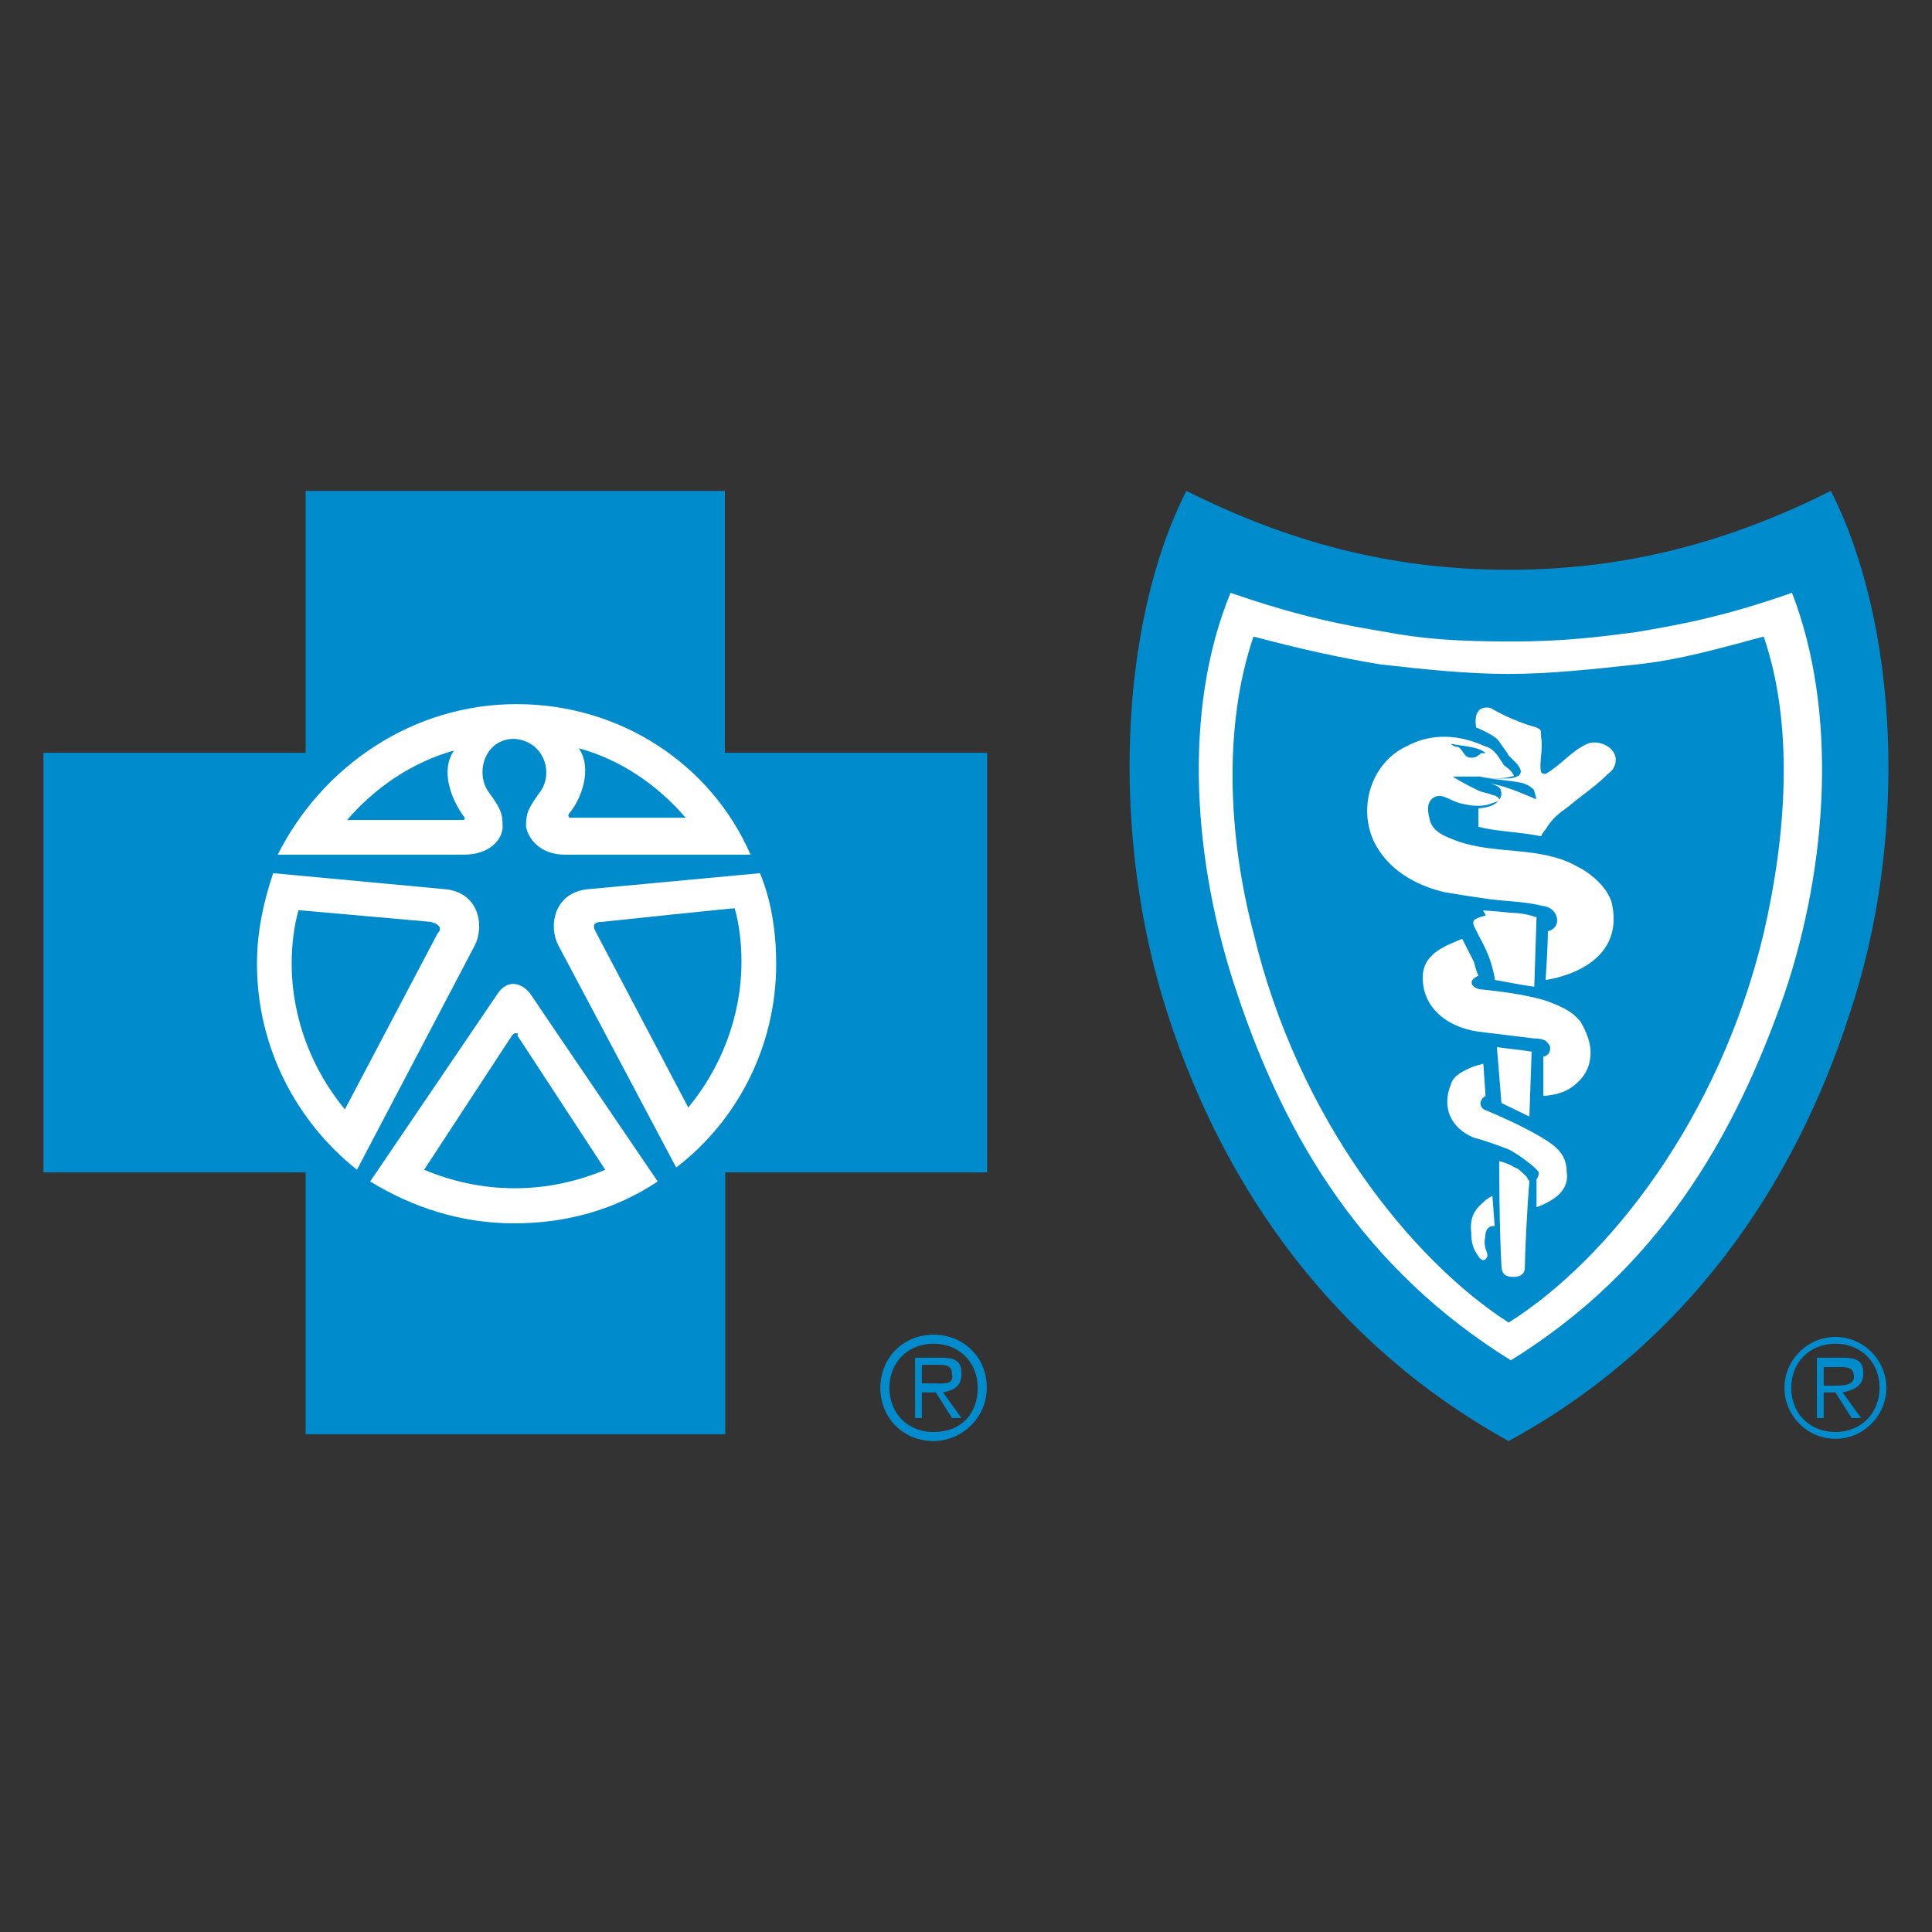<?xml version="1.0" encoding="utf-8"?>
<!-- Generator: Adobe Illustrator 28.1.0, SVG Export Plug-In . SVG Version: 6.00 Build 0)  -->
<svg version="1.1" id="Layer_1" xmlns="http://www.w3.org/2000/svg" xmlns:xlink="http://www.w3.org/1999/xlink" x="0px" y="0px"
	 viewBox="0 0 512 512" style="enable-background:new 0 0 512 512;" xml:space="preserve">
<rect x="0" y="0" width="512" height="512" fill="#333333" stroke="none"/>
<style type="text/css">
	.st0{fill:#FFFFFF;}
	.st1{fill:#008BCC;}
</style>
<g>
	<circle class="st0" cx="136.2" cy="254.8" r="73.1"/>
	<path class="st0" d="M399.2,161.4c-31.3,0-79.2-14.7-79.2-14.7s-10.4,27-10.4,63.9s30.7,133.9,92.8,158.5c0,0,88.5-55.9,88.5-153.6
		c0-58.4-8.6-68.8-8.6-68.8S430.5,161.4,399.2,161.4z"/>
	<g>
		<path class="st1" d="M247.4,353.7c-8,0-14.1,6.1-14.1,14.1c0,8,6.1,14.1,14.1,14.1c7.4,0,14.1-6.1,14.1-14.1
			C261.6,359.8,255.4,353.7,247.4,353.7z M247.4,379.5c-6.8,0-11.7-4.9-11.7-11.7c0-6.8,4.9-11.7,11.7-11.7
			c6.8,0,11.7,4.9,11.7,11.7C259.1,374.6,254.8,379.5,247.4,379.5z"/>
		<path class="st1" d="M254.8,364.1c0-3.1-1.2-4.3-5.5-4.3h-6.8v16h1.8V369h3.7l4.3,6.8h2.5l-4.9-6.8
			C253,368.4,254.8,367.2,254.8,364.1z M247.4,366.6h-3.1v-4.9h4.3c1.8,0,3.7,0,3.7,2.5C253,367.2,249.3,366.6,247.4,366.6z
			 M136.9,273.8c-0.6,0-0.6,0-1.2,0.6l-23.3,35.6c7.4,3.1,15.4,4.9,24,4.9s16.6-1.8,24-4.9l-23.3-35.6
			C137.5,273.8,136.9,273.8,136.9,273.8z M114.1,244.3l-35-3.1c-1.2,4.3-1.8,9.2-1.8,14.1c0,14.7,5.5,28.3,14.1,38.7l24.6-46.7
			C117.2,246.2,116.6,244.9,114.1,244.3z"/>
		<path class="st1" d="M192.1,199.5v-69.4H81v69.4H11.5v111.2H81v69.4h111.2v-69.4h69.4V199.5H192.1z M136.9,186.6
			c27.6,0,51.6,16,62,39.9h-49.1c-6.8,0-9.8-4.3-10.4-7.4c0-3.7,0.6-4.9,3.7-9.2c3.7-4.9,1.2-13.5-6.8-14.1c-8,0-10.4,9.2-6.8,14.1
			c3.1,4.3,3.7,5.5,3.7,9.2c0,3.1-3.1,7.4-10.4,7.4H73.6C85.3,203.2,109.2,186.6,136.9,186.6z M68.1,255.4c0-8.6,1.8-16.6,4.3-24
			l46.1,4.3c8.6,1.2,9.8,9.8,7.4,14.7l-31.3,59.6C78.5,297.2,68.1,277.5,68.1,255.4z M174.3,313.1c-11.1,7.4-24,11.1-38.1,11.1
			s-27-4.3-38.1-11.1l33.8-49.8c2.5-3.7,6.1-3.1,8.6,0C140.5,263.4,174.3,313.1,174.3,313.1z M179.2,309.4l-31.3-59
			c-2.5-4.9-1.2-13.5,7.4-14.7l46.1-4.3c3.1,7.4,4.3,16,4.3,24C205.7,277.5,195.2,297.2,179.2,309.4z"/>
		<path class="st1" d="M181.7,216.7c-7.4-8.6-17.2-15.4-28.3-18.4c3.7,5.5,0.6,13.5-2.5,17.2c-0.6,0.6,0,1.2,0,1.2H181.7z
			 M159.6,244.3c-2.5,0-2.5,1.2-1.8,2.5l24.6,46.7c8.6-10.4,14.1-24,14.1-38.7c0-4.9-0.6-9.8-1.8-14.1
			C194.6,240.6,159.6,244.3,159.6,244.3z M120.3,198.9c-11.1,3.1-20.9,9.8-28.3,18.4h30.7c0.6,0,0.6-0.6,0-1.2
			C119.7,211.8,116.6,204.4,120.3,198.9z"/>
	</g>
	<g>
		<path class="st1" d="M485.2,130.1c-27,13.5-54.1,20.9-85.4,20.9s-58.4-7.4-85.4-20.9c-17.8,35-20.3,91.5-4.9,138.8
			c14.7,45.5,43.6,87.2,90.3,113c47.3-25.8,75.6-67.6,90.3-113C506,221.6,503,165.1,485.2,130.1z M472.9,263.4
			c-13.5,38.7-33.8,73.1-72.5,97.1c-38.7-24-59.6-58.4-72.5-97.1c-11.7-34.4-14.7-74.9-1.8-106.3c19.7,6.8,30.7,8.6,41.2,10.4
			c9.8,1.8,18.4,2.5,33.2,2.5c14.1,0,23.3-1.2,33.2-2.5c10.4-1.8,22.1-3.7,41.2-10.4C487,188.4,484.5,229,472.9,263.4z"/>
		<path class="st1" d="M433.6,176.1c-11.1,1.2-22.7,2.5-33.8,2.5c-11.1,0-22.1-1.2-33.8-2.5c-11.1-1.8-22.1-4.3-33.8-7.4
			c-8,23.3-6.8,52.8,0,78.6c11.7,49.1,41.8,86.6,67.6,103.2c26.4-16.6,55.9-54.1,67.6-103.2c6.1-26.4,8-55.3,0-78.6
			C455.7,171.8,445.2,174.9,433.6,176.1z M393.6,327.9c-0.6,2.5,0.6,3.7,0.6,4.9c-0.6,1.8-1.8,1.2-2.5,0c-1.2-1.8-1.8-3.1-1.8-6.1
			c-0.6-4.9,1.8-6.8,3.1-8c1.2-1.2,2.5-1.8,2.5-1.8l0.6,8C394.9,324.8,393.6,325.4,393.6,327.9z M404.1,335.9c0,1.2-0.6,2.5-3.1,2.5
			c-1.8,0-3.1-0.6-3.1-3.1c-0.6-9.8-0.6-27.6-0.6-27.6s2.5,0.6,4.3,1.8c0.6,0,1.8,1.2,3.1,2.5c0,0.6,0.6,0.6,0.6,1.2
			C404.7,319.9,404.1,332.8,404.1,335.9z M412.1,317.4c-2.5,1.8-4.9,2.5-4.9,2.5v-7.4c0,0,0.6-0.6,0.6-1.8c-0.6-1.2-5.5-4.9-8-6.1
			c-3.1-1.2-6.8-2.5-9.2-3.1c-6.1-2.5-8.6-8-6.1-14.1c0.6-2.5,3.7-3.7,4.9-4.3c1.2-0.6,3.7-1.2,3.7-1.2l0.6,8.6c0,0-0.6,0-1.2,1.2
			c-0.6,1.2,0.6,2.5,1.2,2.5c4.3,1.8,9.8,4.3,14.1,6.8c5.5,3.1,7.4,5.5,7.4,9.8C415.7,313.7,413.9,316.2,412.1,317.4z M396.7,277.5
			c4.3,0.6,5.5,0.6,9.2,1.2l-0.6,17.2l-3.7-1.8l-3.7-1.8C397.9,292.2,396.7,277.5,396.7,277.5z M421.3,281.2
			c-0.6,3.1-2.5,5.5-5.5,7.4c-3.1,1.8-6.8,1.8-6.8,1.8V280c0,0,0.6,0,1.2-0.6c0.6-0.6,0.6-1.2,0.6-1.8c0-0.6-0.6-1.2-1.2-1.8
			c-1.2-0.6-2.5-0.6-3.1-0.6l-14.7-1.8c-8.6-1.2-15.4-6.8-14.7-15.4c0.6-5.5,6.1-7.4,10.4-9.2l3.1,6.1c0.6,2.5,1.2,3.7,1.2,3.7
			s-1.8,0.6-1.8,1.8s1.8,1.8,2.5,1.8c6.1,0.6,14.7,1.8,19,3.7c3.1,1.2,5.5,2.5,7.4,4.9C421.3,275,421.9,278.1,421.3,281.2z
			 M393,241.3c0,0,1.8,0,7.4,0.6c3.7,0,6.8,1.2,6.8,1.2l-0.6,18.4c-4.3-0.6-6.8-1.2-10.4-1.8c-1.2-6.8-3.1-9.2-5.5-14.1
			c-0.6-1.2,0-1.8,0-1.8c0.6-0.6,3.1-1.2,3.1-1.2S393,241.3,393,241.3z M409.6,259.7c0,0,0.6-8.6,0.6-12.9c2.5-0.6,3.1-3.1,1.8-4.9
			c-0.6-1.2-2.5-1.8-3.1-1.8c-4.9-1.2-9.2-1.2-14.1-1.8c-4.3-0.6-8-1.2-11.7-1.8c-8-1.8-15.4-6.1-19-13.5
			c-4.3-9.2-0.6-20.9,8.6-25.2c6.8-3.7,14.1-3.1,20.9,0c2.5,0.6,3.7,3.1,4.9,4.9c0.6,0.6,1.8,1.2,2.5,2.5c0.6,0.6-0.6,0.6-0.6,0.6
			c-1.2,0.6-6.8,0.6-8,0H385c1.8,1.2,4.3,2.5,6.8,3.7c1.2,0.6,2.5,0.6,3.7,1.2c0.6,0,1.8,0.6,1.8,1.2c0,0.6-1.2,0.6-2.5,1.2
			c-1.8,0.6-4.3,0.6-6.8,0c-3.7-0.6-5.5-3.1-8-1.8c-1.8,1.2-1.8,3.1-1.2,5.5c0.6,3.7,4.3,4.9,7.4,6.1c10.4,3.7,22.1,1.2,31.9,6.8
			c3.7,1.8,8.6,6.1,9.2,10.4C430.5,257.2,409.6,259.7,409.6,259.7z M428,202.6c-0.6,1.8-1.2,1.8-2.5,3.1c-2.5,2.5-6.1,4.9-9.8,8
			c-2.5,1.8-4.3,3.1-6.1,6.1c-0.6,0.6-1.2,1.8-1.2,1.8c-6.1-1.2-11.7-1.2-16.6-2.5v-4.9c0,0,5.5,0,6.1-3.7c0,0,0-1.2-0.6-1.8
			c-0.6-0.6-2.5-1.2-3.1-1.2c4.3,0.6,8.6,2.5,12.9,4.3c0-0.6-0.6-2.5-0.6-2.5c-0.6-0.6-1.2-1.2-3.1-1.8c-2.5-0.6-9.2-1.2-9.2-1.2
			h5.5c1.2,0,3.1-0.6,3.1-1.2c0.6-0.6,0-1.8-1.2-3.1l-1.8-1.8c-0.6-1.2-1.8-2.5-2.5-3.7c-1.2-1.8-6.1-3.7-6.1-3.7s-0.6-3.1,0.6-4.3
			c0.6-1.2,3.1-1.2,3.7-0.6c3.1,1.8,7.4,3.7,11.7,4.9c1.2,0.6,1.2,0.6,1.2,2.5c0.6,3.1-0.6,7.4,0,9.2c0,0.6,1.2,0.6,1.2,0.6
			c4.3-2.5,6.8-6.1,11.1-8C423.7,195.8,429.3,198.3,428,202.6z M486.4,354.3c-7.4,0-13.5,6.1-13.5,13.5s6.1,13.5,13.5,13.5
			c7.4,0,13.5-6.1,13.5-13.5S493.8,354.3,486.4,354.3z M486.4,379.5c-6.8,0-11.7-4.9-11.7-11.7c0-6.8,4.9-11.7,11.7-11.7
			s11.7,4.9,11.7,11.7S493.1,379.5,486.4,379.5z"/>
		<path class="st1" d="M493.8,364.1c0-3.1-1.2-4.3-5.5-4.3h-6.8v16h1.8V369h3.1l4.3,6.8h2.5l-4.9-6.8
			C491.3,368.4,493.8,367.2,493.8,364.1z M486.4,367.2h-3.1v-4.9h4.3c1.8,0,3.7,0,3.7,2.5C491.3,367.2,488.2,367.2,486.4,367.2z
			 M386.9,198.3c1.2,1.2,1.2,2.5,3.1,2.5c1.2,0,1.8-0.6,2.5-1.2h1.2c-1.8-1.8-6.1-1.8-9.2-2.5C385.6,198.3,386.3,197.6,386.9,198.3z
			"/>
	</g>
</g>
</svg>
